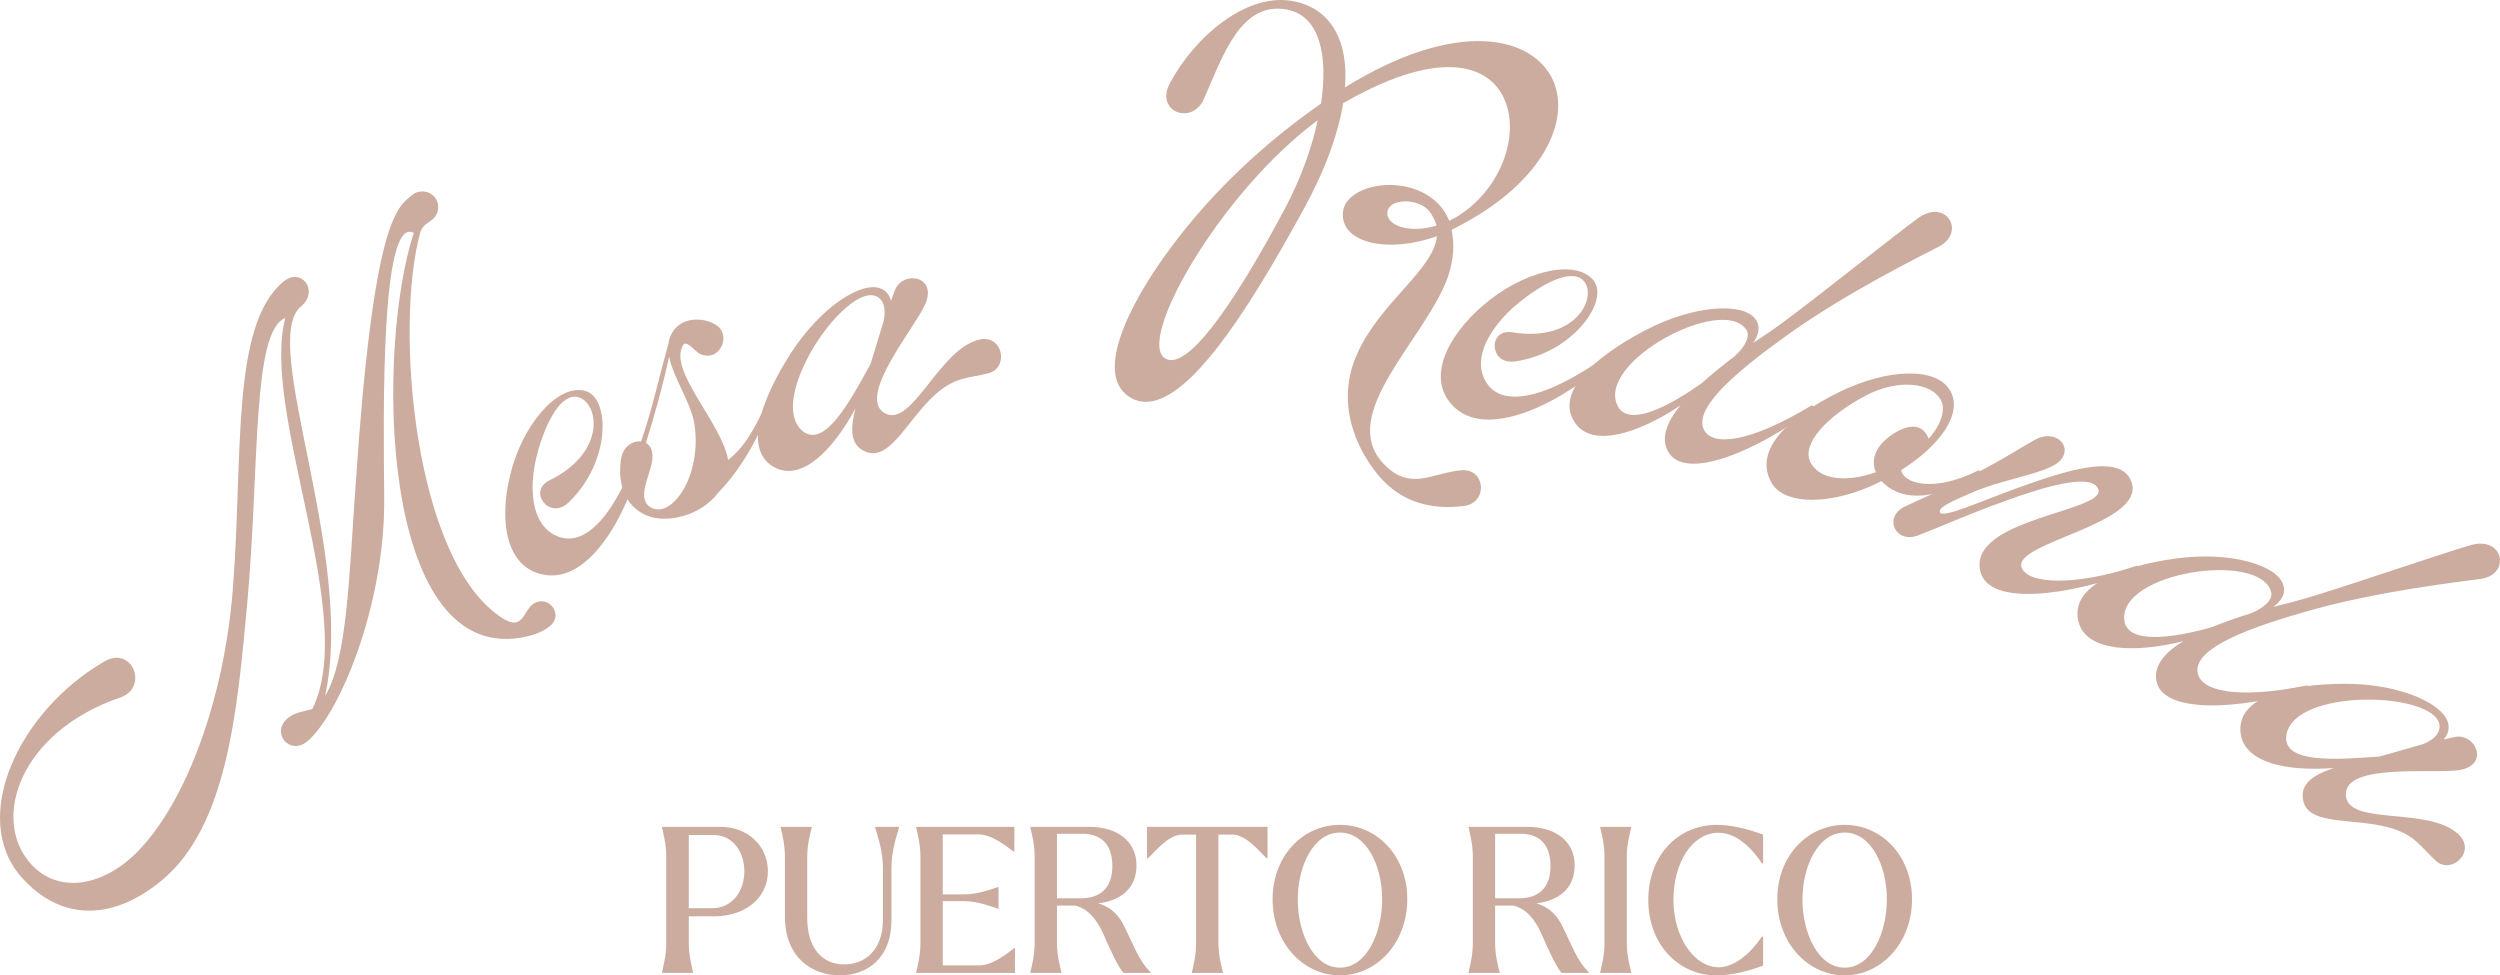 <?xml version="1.0" encoding="UTF-8"?><svg id="Layer_1" xmlns="http://www.w3.org/2000/svg" viewBox="0 0 1109.15 432.73"><defs><style>.cls-1{fill:#ccac9f;}</style></defs><g><path class="cls-1" d="m340.68,386.56c0,12.51-10.98,19.98-23.67,19.98h-11.43v12.06c0,5.4,1.53,10.8,1.89,12.78v.27h-13.77v-.27c.45-1.98,1.89-7.38,1.89-12.78v-38.7c0-5.4-1.44-10.8-1.89-12.78v-.27h25.92c12.51,0,21.06,8.73,21.06,19.71Zm-10.44,0c0-8.1-4.68-16.11-13.77-16.11h-10.89v32.49h10.35c9.09,0,14.31-7.74,14.31-16.38Z"/><path class="cls-1" d="m348.24,406.72v-26.82c0-5.4-1.44-10.8-1.89-12.78v-.27h13.77v.27c-.45,1.98-1.98,7.38-1.98,12.78v27.45c0,13.05,6.48,20.52,16.38,20.52,8.73,0,17.19-5.76,17.19-19.89v-23.13c0-7.47-2.61-14.94-3.42-17.55v-.45h10.53v.45c-.72,2.61-3.33,10.08-3.33,17.55v23.67c0,16.47-10.71,24.21-22.86,24.21s-24.39-7.74-24.39-26.01Z"/><path class="cls-1" d="m450.3,420.67v10.98h-43.83v-.27c.45-1.98,1.89-7.38,1.89-12.78v-38.7c0-5.4-1.44-10.8-1.89-12.78v-.27h43.56v10.98h-.36c-2.43-1.71-9.09-7.65-15.75-7.65h-15.66v26.64h9.36c6.39,0,12.69-2.52,15.03-3.24h.36v9.54h-.36c-2.34-.72-8.64-3.33-15.03-3.33h-9.36v28.53h15.93c6.66,0,13.32-5.94,15.75-7.65h.36Z"/><path class="cls-1" d="m510.42,431.29v.36h-11.97c-2.34-2.43-6.12-10.8-8.91-17.19-2.97-6.84-7.2-11.52-12.6-12.69h-5.49c.27,0,.63-.09.9-.18-.36.09-.63.09-.9.18h-2.52v16.83c0,5.4,1.53,10.8,1.98,12.78v.27h-13.77v-.27c.45-1.98,1.89-7.38,1.89-12.78v-38.7c0-5.4-1.44-10.8-1.89-12.78v-.27h26.1c12.6,0,20.97,6.48,20.97,17.01s-7.2,15.75-17.01,16.92c4.68,1.35,8.46,4.23,11.07,9.18,5.49,10.98,6.93,16.11,12.15,21.33Zm-30.78-32.76c8.37,0,13.86-4.5,13.86-14.22s-4.95-14.4-13.32-14.4h-11.25v28.62h10.71Z"/><path class="cls-1" d="m562.35,380.8h-.36c-2.16-1.71-8.73-10.53-15.21-10.53h-6.21v48.33c0,5.4,1.53,10.8,1.98,12.78v.27h-13.77v-.27c.45-1.98,1.89-7.38,1.89-12.78v-48.33h-6.21c-6.48,0-13.05,8.82-15.21,10.53h-.36v-13.95h53.46v13.95Z"/><path class="cls-1" d="m564.6,398.98c0-19.35,13.5-33.03,29.88-33.03s29.88,13.68,29.88,33.03-13.59,33.75-29.88,33.75-29.88-14.31-29.88-33.75Zm48.6-.09c0-14.85-7.02-29.52-18.72-29.52s-18.72,14.85-18.72,29.7,6.93,30.24,18.72,30.24,18.72-15.3,18.72-30.42Z"/><path class="cls-1" d="m704.82,431.29v.36h-11.97c-2.34-2.43-6.12-10.8-8.91-17.19-2.97-6.84-7.2-11.52-12.6-12.69h-5.49c.27,0,.63-.09.9-.18-.36.09-.63.09-.9.18h-2.52v16.83c0,5.4,1.53,10.8,1.98,12.78v.27h-13.77v-.27c.45-1.98,1.89-7.38,1.89-12.78v-38.7c0-5.4-1.44-10.8-1.89-12.78v-.27h26.1c12.6,0,20.97,6.48,20.97,17.01s-7.2,15.75-17.01,16.92c4.68,1.35,8.46,4.23,11.07,9.18,5.49,10.98,6.93,16.11,12.15,21.33Zm-30.78-32.76c8.37,0,13.86-4.5,13.86-14.22s-4.95-14.4-13.32-14.4h-11.25v28.62h10.71Z"/><path class="cls-1" d="m709.95,431.38c.45-1.98,1.89-7.38,1.89-12.78v-38.7c0-5.4-1.44-10.8-1.89-12.78v-.27h13.77v.27c-.45,1.98-1.98,7.38-1.98,12.78v38.7c0,5.4,1.53,10.8,1.98,12.78v.27h-13.77v-.27Z"/><path class="cls-1" d="m731.28,399.34c0-19.89,13.23-33.39,30.42-33.39,5.85,0,13.23,1.62,20.52,4.32v12.78h-.54c-4.14-6.3-10.98-13.59-19.26-13.59-11.61,0-19.98,13.23-19.98,29.79s9.27,29.88,20.07,29.88c7.2,0,14.49-6.57,19.17-13.59h.54v12.87c-6.57,2.43-13.86,4.32-20.79,4.32-16.65,0-30.15-13.68-30.15-33.39Z"/><path class="cls-1" d="m788.52,398.98c0-19.35,13.5-33.03,29.88-33.03s29.88,13.68,29.88,33.03-13.59,33.75-29.88,33.75-29.88-14.31-29.88-33.75Zm48.6-.09c0-14.85-7.02-29.52-18.72-29.52s-18.72,14.85-18.72,29.7,6.93,30.24,18.72,30.24,18.72-15.3,18.72-30.42Z"/></g><g><path class="cls-1" d="m9.67,389.33c-23.54-26.41-1.34-74.04,36.84-95.98,12.27-6.93,19.54,11.73,6.89,16.08-44.54,15.29-57.27,53.65-40.09,73.41,12.31,14.21,32.84,10.61,48.39-5.7,21.02-21.99,37.71-66.81,41.58-115.55,4.69-59-1.02-117.24,22.45-136.62,8.11-6.69,15.97,4.23,7.86,10.93-18.98,15.67,24.26,110.25,10.64,172.84,9.79-15.91,10.68-53.5,13.48-92.65,7.96-119.72,18.55-124.11,25.28-129.67,2.76-2.28,7.35-2,9.91,1.11,2.42,2.93,1.83,7.49-.93,9.77-1.55,1.28-4.54,2.58-5.47,5.67-11.63,41.8-2.93,146.91,36.83,171.54,8.4,5.25,9.04-3.11,12.66-6.1,6.73-5.55,14.71,4.11,7.83,9.49-3.45,2.85-8.36,4.29-13.2,5.09-62.45,9.76-63.79-128.97-47.02-179.66-14.66-7.92-13.52,78.18-13.14,117.32.55,47.42-19.88,96.49-34.21,108.31-7.77,6.41-16.31-3.95-8.55-10.36,3.45-2.85,7.92-3.06,10.88-4.05,20.48-41.27-23.01-131.59-12.01-173.45-14.87,5.89-11.34,65.36-16.87,126.5-4.41,47.74-8.83,98.97-38,123.05-22.95,18.94-45.66,17.09-62.02-1.33Z"/><path class="cls-1" d="m226.34,210.73c5.14-21.48,20.67-40.6,33.26-37.32,11.19,2.97,11.51,31.5-7.31,49.49-8.46,8.15-18.38-4.92-8.54-9.76,25.5-12.55,21.83-34.19,13.04-36.85-7.69-2.45-14.78,11.02-18.57,25.6-3.59,13.99-2.79,29.81,7.69,35.38,13.87,7.39,27.99-10.53,37.98-39.89l1.8.61c-4.66,24.49-21.69,59.81-43.19,57.18-18.1-2.31-21.27-23.95-16.14-44.44Z"/><path class="cls-1" d="m275.49,203.83c.74-5.56,5.15-8.45,8.92-7.98,4.59-13.03,7.83-27.69,12.22-43.75.1-1,.4-2.07.79-2.94,3.91-9.17,15.13-8.68,20.76-4.61,6.66,4.87.34,17.13-8.32,12.06-1.61-1.06-5.28-5.64-6.68-3.67-7.22,11.16,17.12,34.65,19.84,51.11,7.06-5.34,13.01-14.82,19.74-32.26l1.86.48c-7.22,22.42-17.11,37.24-26.06,46.42-7.29,9.75-21.85,13.65-31.06,10.24-8.14-3.11-13.89-11.21-12.03-25.11Zm32.6-15.62c-1.4-9.29-9.27-20.41-11.25-29.96-2.94,13.59-6.18,25.14-10.27,38.21,2.18,1.32,3.43,3.96,2.71,8.31-1.05,6.63-7.18,16.89-.29,20.48,9.28,4.83,22.52-14.39,19.11-37.04Z"/><path class="cls-1" d="m379.53,181.22c-10.43,19.21-23.68,31.74-35.13,26.52-14.87-6.9-7.37-29.53,6.43-50.96,13.47-20.89,31.82-32.39,40.12-28.69,2.33,1.03,3.74,2.99,4.34,5.38l1.79-4.83c3.59-8.74,18.73-6.29,13.51,6.08-4.35,10.31-30.74,41.34-18.1,48.57,12.1,6.9,23.9-28.1,41.7-32.55,10.86-2.71,13.46,12.33,4.61,14.77-8.41,2.33-14.66,1.35-23.72,9.38-13.19,11.83-20.91,31.74-32.58,24.73-5.43-3.26-5.1-10.26-2.98-18.4Zm6.63-19.64c2.23-6.78,3.91-12.97,5.98-19.48,1.03-6.02-.43-9.12-3.09-10.53-7.92-4.02-23.62,12.58-31.55,28.86-6.3,12.64-8.53,25.88-.72,31.32,9.71,6.57,21.12-15.19,29.38-30.16Z"/><path class="cls-1" d="m611.56,210.9c-9.44-11.35-19.62-31.88-9.17-54.54,10.45-22.66,33.73-36.82,35.1-51.57-21.17,7.71-43.03,3.32-41.68-10.76,1.33-12.51,28.94-17.65,42.58-3.32,1.76,1.82,3.29,4.31,4.58,7.24l2.93-1.52c18.99-11.32,27.65-34.01,22.53-49.76-5.53-17.55-27.76-26.42-71.6-1.41l-.9.43c-2.24,13.62-7.88,29.64-17.8,47.6-23.54,42.81-54.6,94.22-75.69,83.57-17.98-9.03-2-41.66,17.23-67.31,19.23-25.87,42.86-47.19,66.41-63.58,3.27-21.66-.7-38.73-14.75-41.65-20.52-4.14-28.53,19.67-37.13,39.45-5.35,12.22-22.03,5.68-15.1-6.96,10.86-20.41,33.33-39.51,53.42-36.49,16.97,2.52,25.91,16.54,24.21,38.45,49.52-30.74,83.64-23.01,92.48-2.72,7.32,17.35-4.09,44.02-40.67,63.56l-4.52,2.39c1.25,5.84,1.13,12.78-1.69,21.01-9.85,27.37-49.12,60.51-28.67,82.56,11.88,12.73,21.64,4.16,34.86,3.04,10.53-.72,11.85,14.52.86,15.9-14.8,1.77-27.95-1.8-37.82-13.61Zm-41.46-118.41c6.93-13.09,11.86-26.66,14.52-39.15-43.5,32.18-81.32,98.92-67.33,105.87,8.88,4.62,27.63-19.46,52.81-66.72Zm67.24,7.6c-.42-1.8-1.5-3.83-2.81-5.87-4.59-6.57-18.92-6.58-19.03.36-.09,5.59,9.92,9.12,21.84,5.51Z"/><path class="cls-1" d="m658.14,135.37c16.66-14.51,40.4-21.06,48.75-11.08,7.39,8.92-8.91,32.33-34.69,36.05-11.62,1.73-12.11-14.68-1.29-12.91,28.05,4.58,37.62-15.16,32.01-22.43-4.84-6.46-18.43.39-29.99,10.06-11.04,9.3-19.57,22.65-14.28,33.26,7,14.07,28.9,7.67,54.08-10.43l1.11,1.54c-18.01,17.24-52.38,36.11-68.36,21.48-13.39-12.39-3.41-31.85,12.66-45.55Z"/><path class="cls-1" d="m745.54,179.86c-19.12,12.81-39.08,18.64-46.57,7.97-9.54-13.33,8.14-29.32,30.71-41.17,22.01-11.54,43.65-12.5,49.05-5.19,2.58,3.27,1.5,7.15-.87,10.67,5.41-3.61,10-6.74,12.94-8.95,12.5-9.07,49.81-38.89,59.99-46.28,12.56-9.28,21.56,5.99,9.56,12.41-8.7,4.55-39.87,19.82-66.48,38.67-23.45,16.71-42.33,32.84-38.01,42.39,3.59,7.96,20.36,6.12,48-10.59l1.33,1.07c-25.86,19.53-57.63,32.77-65.11,19.54-3.43-6.06-.47-13.37,5.47-20.54Zm9.49-9.91c4.61-4.06,9.44-8.06,14.42-11.79,4.61-4.06,7.4-9.09,5.2-12.03-10.84-15.32-66.5,14.51-57.01,33.87,4.75,9.68,22.63.48,37.4-10.05Z"/><path class="cls-1" d="m815.72,174.07c22.04-10.86,43.69-11.24,49.54-.66,5.68,9.79-4.24,24.12-21.75,35.13.76,5.86,14.16,10.34,34.53.01l.74,1.75c-23.42,13.68-36.79,10.91-44.02,3.14-21.33,10.9-43.11,11-48.83.71-8.15-14.42,7.46-29.09,29.79-40.07Zm16.52,35.45c-1.35-3.21-2.61-10.24,7.61-16.96,10.51-6.84,14.55-1.34,15.82,2.08,5.73-6.37,7.42-12.93,5.61-16.8-4.28-8.5-19.73-9.7-33.61-2.29-16.29,8.6-28.57,21-24.5,29.42,4.03,7.92,15.58,9.22,29.06,4.55Z"/><path class="cls-1" d="m930.96,217.13c-2.49-7.18-21.76-2.05-41.71,5.26-14.77,5.26-29.79,11.92-38.1,15.08-10.03,4-15.89-7.78-6.13-12.7,5.89-2.93,22.32-9.84,31.58-14.77,14.14-7.39,17.21-9.8,25.97-14.74,11-6.28,19.84,6.1,7.36,11.83-8.53,4.05-22.31,6.04-34.17,11.09-8.92,3.84-16.12,6.83-15.09,9.16,1.32,2.74,18.17-4.96,34.26-10.79,21.76-7.86,46.13-15.84,50.74-2.69,6.45,18.71-52.46,26.67-48.79,37.79,2.47,7.68,24.18,8.43,51.18-.67l.55,1.82c-30.38,11.61-66.27,16.44-70,.71-5.71-23.4,55.66-26.47,52.35-36.38Z"/><path class="cls-1" d="m968.78,284.44c-22.32,5.59-43.09,4.34-46.53-8.24-4.47-15.77,17.57-24.85,42.82-28.38,24.62-3.42,45.31,2.99,47.92,11.69,1.32,3.95-1.01,7.24-4.43,9.75,6.31-1.56,11.69-2.97,15.2-4.05,14.83-4.31,60.03-19.77,72.11-23.28,14.96-4.49,18.27,12.92,4.8,14.91-9.72,1.35-44.23,5.18-75.64,13.93-27.72,7.8-50.94,16.6-50.11,27.06.69,8.71,17.1,12.64,48.76,6.25l.89,1.45c-30.94,9.64-65.32,11.36-67.89-3.61-1.18-6.86,4.08-12.74,12.09-17.49Zm12.28-6.12c5.71-2.26,11.61-4.4,17.56-6.22,5.71-2.26,10.04-6.06,8.96-9.56-5.03-18.08-67.5-8.81-65.11,12.61,1.2,10.71,21.14,8.1,38.59,3.17Z"/><path class="cls-1" d="m1035.45,340.74c-21.79,1.66-39.51-2.67-41.34-15.12-2.27-16.23,20.81-22.21,46.29-22.25,24.86-.02,44.47,9.16,45.87,18.14.4,2.52-.48,4.76-2.16,6.56l5.03-1.11c9.28-1.73,15.44,12.32,2.22,14.65-11.02,1.94-51.41-3.39-50.62,11.15.77,13.91,36.57,4.82,49.96,17.37,8.17,7.65-3.05,17.99-9.9,11.88-6.52-5.8-9.08-11.58-20.75-14.84-17.09-4.67-38.01-.34-38.45-13.95-.21-6.33,5.85-9.85,13.84-12.48Zm20.1-5.09c6.91-1.81,13.02-3.75,19.61-5.55,5.62-2.4,7.43-5.31,7.17-8.31-.92-8.84-23.38-13.01-41.36-10.84-14.04,1.57-26.37,6.88-26.7,16.39-.25,11.72,24.22,9.5,41.28,8.31Z"/></g></svg>